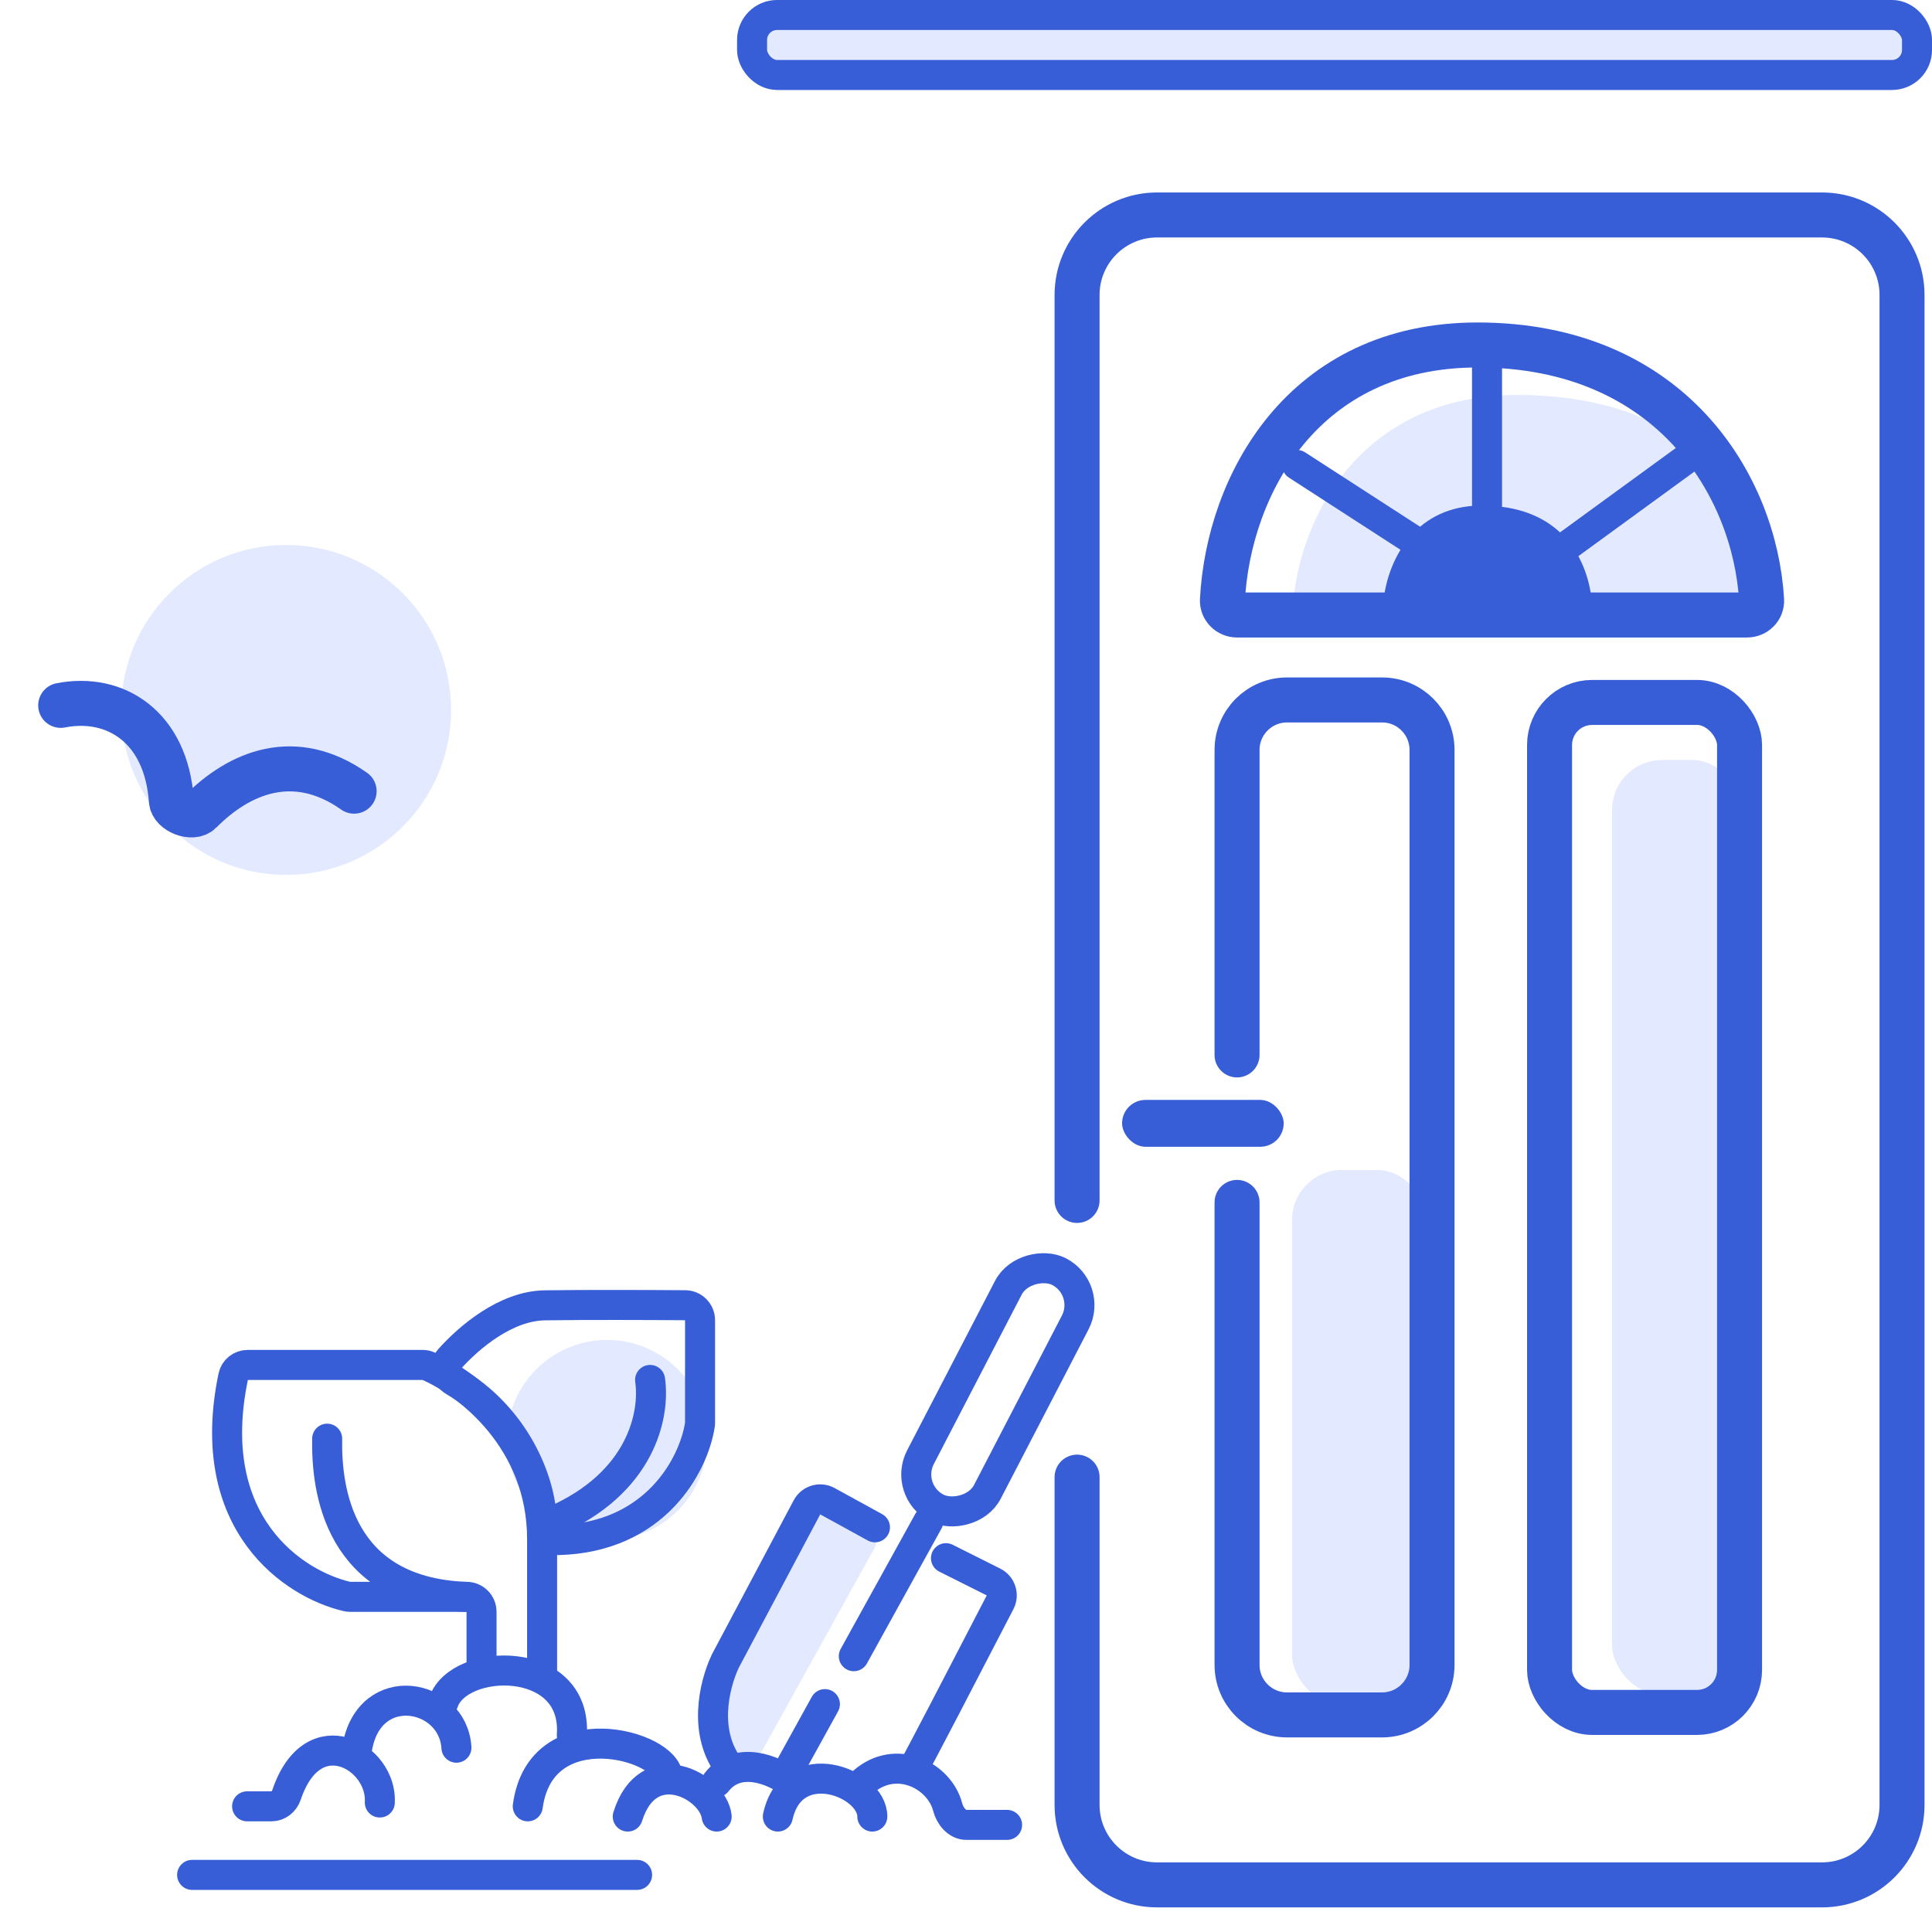 <svg width="41" height="41" viewBox="0 0 41 41" fill="none" xmlns="http://www.w3.org/2000/svg">
<path d="M22.857 25.475V6.26C22.857 5.322 23.617 4.562 24.555 4.562H38.666C39.604 4.562 40.364 5.322 40.364 6.26V38.303C40.364 39.24 39.604 40 38.666 40H24.555C23.617 40 22.857 39.24 22.857 38.303V31.347" stroke="#375ED7" stroke-width="0.955" stroke-linecap="round"/>
<rect x="15.96" y="0.318" width="24.722" height="1.273" rx="0.531" fill="#E3EAFF" stroke="#375ED7" stroke-width="0.637"/>
<circle cx="6.072" cy="15.066" r="3.501" fill="#E3EAFF"/>
<path d="M1.288 14.969C2.448 14.742 3.528 15.427 3.637 16.994C3.654 17.227 4.087 17.393 4.251 17.227C5.082 16.389 6.252 15.901 7.515 16.79" stroke="#375ED7" stroke-width="0.955" stroke-linecap="round"/>
<path d="M37.393 13.263H27.738C27.562 13.263 27.419 13.12 27.43 12.945C27.561 10.839 29.004 8.382 32.194 8.382C36.103 8.382 37.569 10.839 37.701 12.945C37.712 13.12 37.569 13.263 37.393 13.263Z" fill="#E3EAFF"/>
<rect x="34.21" y="16.128" width="2.759" height="19.841" rx="1.061" fill="#E3EAFF"/>
<rect x="27.419" y="24.828" width="2.865" height="11.353" rx="1.061" fill="#E3EAFF"/>
<circle cx="12.883" cy="30.557" r="2.122" fill="#E3EAFF"/>
<path d="M11.504 35.438C11.504 35.211 11.504 34.809 11.504 32.661C11.504 30.563 9.929 29.358 9.088 28.99C9.051 28.973 9.01 28.966 8.969 28.966H5.256C5.109 28.966 4.98 29.067 4.95 29.211C4.297 32.346 6.249 33.622 7.364 33.88C7.386 33.885 7.408 33.887 7.431 33.887H9.9C10.076 33.887 10.219 34.029 10.219 34.205V35.387" stroke="#375ED7" stroke-width="0.637" stroke-linecap="round"/>
<path d="M17.76 32.076L18.424 32.413C18.585 32.494 18.646 32.693 18.559 32.851L16.059 37.362C15.969 37.526 15.759 37.575 15.607 37.467C15.54 37.42 15.464 37.365 15.377 37.302C15.096 37.099 15.248 36.254 15.367 35.825C15.373 35.802 15.382 35.781 15.394 35.76L17.337 32.207C17.419 32.056 17.607 31.998 17.76 32.076Z" fill="#E3EAFF"/>
<path d="M21.372 38.727H20.509C20.309 38.727 20.16 38.538 20.11 38.345C19.936 37.68 19.016 37.203 18.315 37.819M18.512 38.55C18.512 37.819 16.809 37.181 16.507 38.55M16.762 37.819C16.435 37.576 15.665 37.235 15.209 37.819M15.209 38.55C15.131 37.895 13.753 37.168 13.322 38.55M14.172 37.716C14.172 37.035 11.476 36.289 11.2 38.333M12.135 36.824C12.255 35.1 9.738 35.159 9.411 36.122M9.686 37.089C9.618 35.932 7.842 35.595 7.581 37.089M8.06 38.252C8.118 37.284 6.639 36.426 6.08 38.092C6.034 38.23 5.908 38.333 5.762 38.333H5.244M11.562 27.701C10.731 27.714 9.95 28.382 9.537 28.844C9.406 28.991 9.466 29.212 9.636 29.312C10.944 30.081 11.486 31.45 11.498 32.293C11.501 32.493 11.646 32.688 11.846 32.683C13.912 32.629 14.718 31.087 14.852 30.243C14.855 30.228 14.856 30.213 14.856 30.197V28.017C14.856 27.842 14.715 27.7 14.541 27.699C13.763 27.693 12.463 27.688 11.562 27.701Z" stroke="#375ED7" stroke-width="0.637" stroke-linecap="round"/>
<path d="M6.943 30.531C6.923 31.593 7.172 33.776 9.88 33.888M13.796 29.284C13.902 30.014 13.619 31.472 11.735 32.284M18.568 32.412L17.559 31.858C17.404 31.773 17.208 31.831 17.125 31.988L15.393 35.25C15.148 35.768 14.911 36.795 15.497 37.528M20.075 33.067L21.083 33.572C21.242 33.651 21.305 33.845 21.223 34.003C20.514 35.37 19.421 37.486 19.362 37.56M16.753 37.528L17.506 36.164" stroke="#375ED7" stroke-width="0.637" stroke-linecap="round"/>
<rect x="19.166" y="31.633" width="5.649" height="1.599" rx="0.8" transform="rotate(-62.587 19.166 31.633)" stroke="#375ED7" stroke-width="0.637"/>
<path d="M18.119 35.147L19.701 32.284" stroke="#375ED7" stroke-width="0.637" stroke-linecap="round"/>
<path d="M37.075 13.051H26.252C26.077 13.051 25.933 12.908 25.942 12.733C26.069 10.305 27.646 7.321 31.354 7.321C35.457 7.321 37.24 10.305 37.384 12.733C37.394 12.908 37.251 13.051 37.075 13.051Z" stroke="#375ED7" stroke-width="0.955" stroke-linecap="round"/>
<path d="M33.479 13.052L29.659 13.072C29.484 13.073 29.339 12.931 29.358 12.756C29.465 11.795 30.084 10.735 31.425 10.729C33.068 10.72 33.67 11.774 33.779 12.733C33.798 12.908 33.655 13.051 33.479 13.052Z" fill="#375ED7"/>
<path d="M26.252 22.387V15.915C26.252 15.329 26.727 14.854 27.314 14.854H29.329C29.915 14.854 30.39 15.329 30.39 15.915V35.332C30.39 35.918 29.915 36.393 29.329 36.393H27.314C26.727 36.393 26.252 35.918 26.252 35.332V25.517" stroke="#375ED7" stroke-width="0.955" stroke-linecap="round"/>
<rect x="32.884" y="14.907" width="4.032" height="21.433" rx="0.902" stroke="#375ED7" stroke-width="0.955"/>
<path d="M31.557 11.883L31.557 7.745" stroke="#375ED7" stroke-width="0.637" stroke-linecap="round"/>
<path d="M32.406 12.202L36.047 9.549" stroke="#375ED7" stroke-width="0.637" stroke-linecap="round"/>
<path d="M31.133 12.202L27.525 9.868" stroke="#375ED7" stroke-width="0.637" stroke-linecap="round"/>
<path d="M4.077 39.788L13.52 39.788" stroke="#375ED7" stroke-width="0.637" stroke-linecap="round"/>
<rect x="23.812" y="23.342" width="3.43" height="0.994" rx="0.497" fill="#375ED7"/>
</svg>
